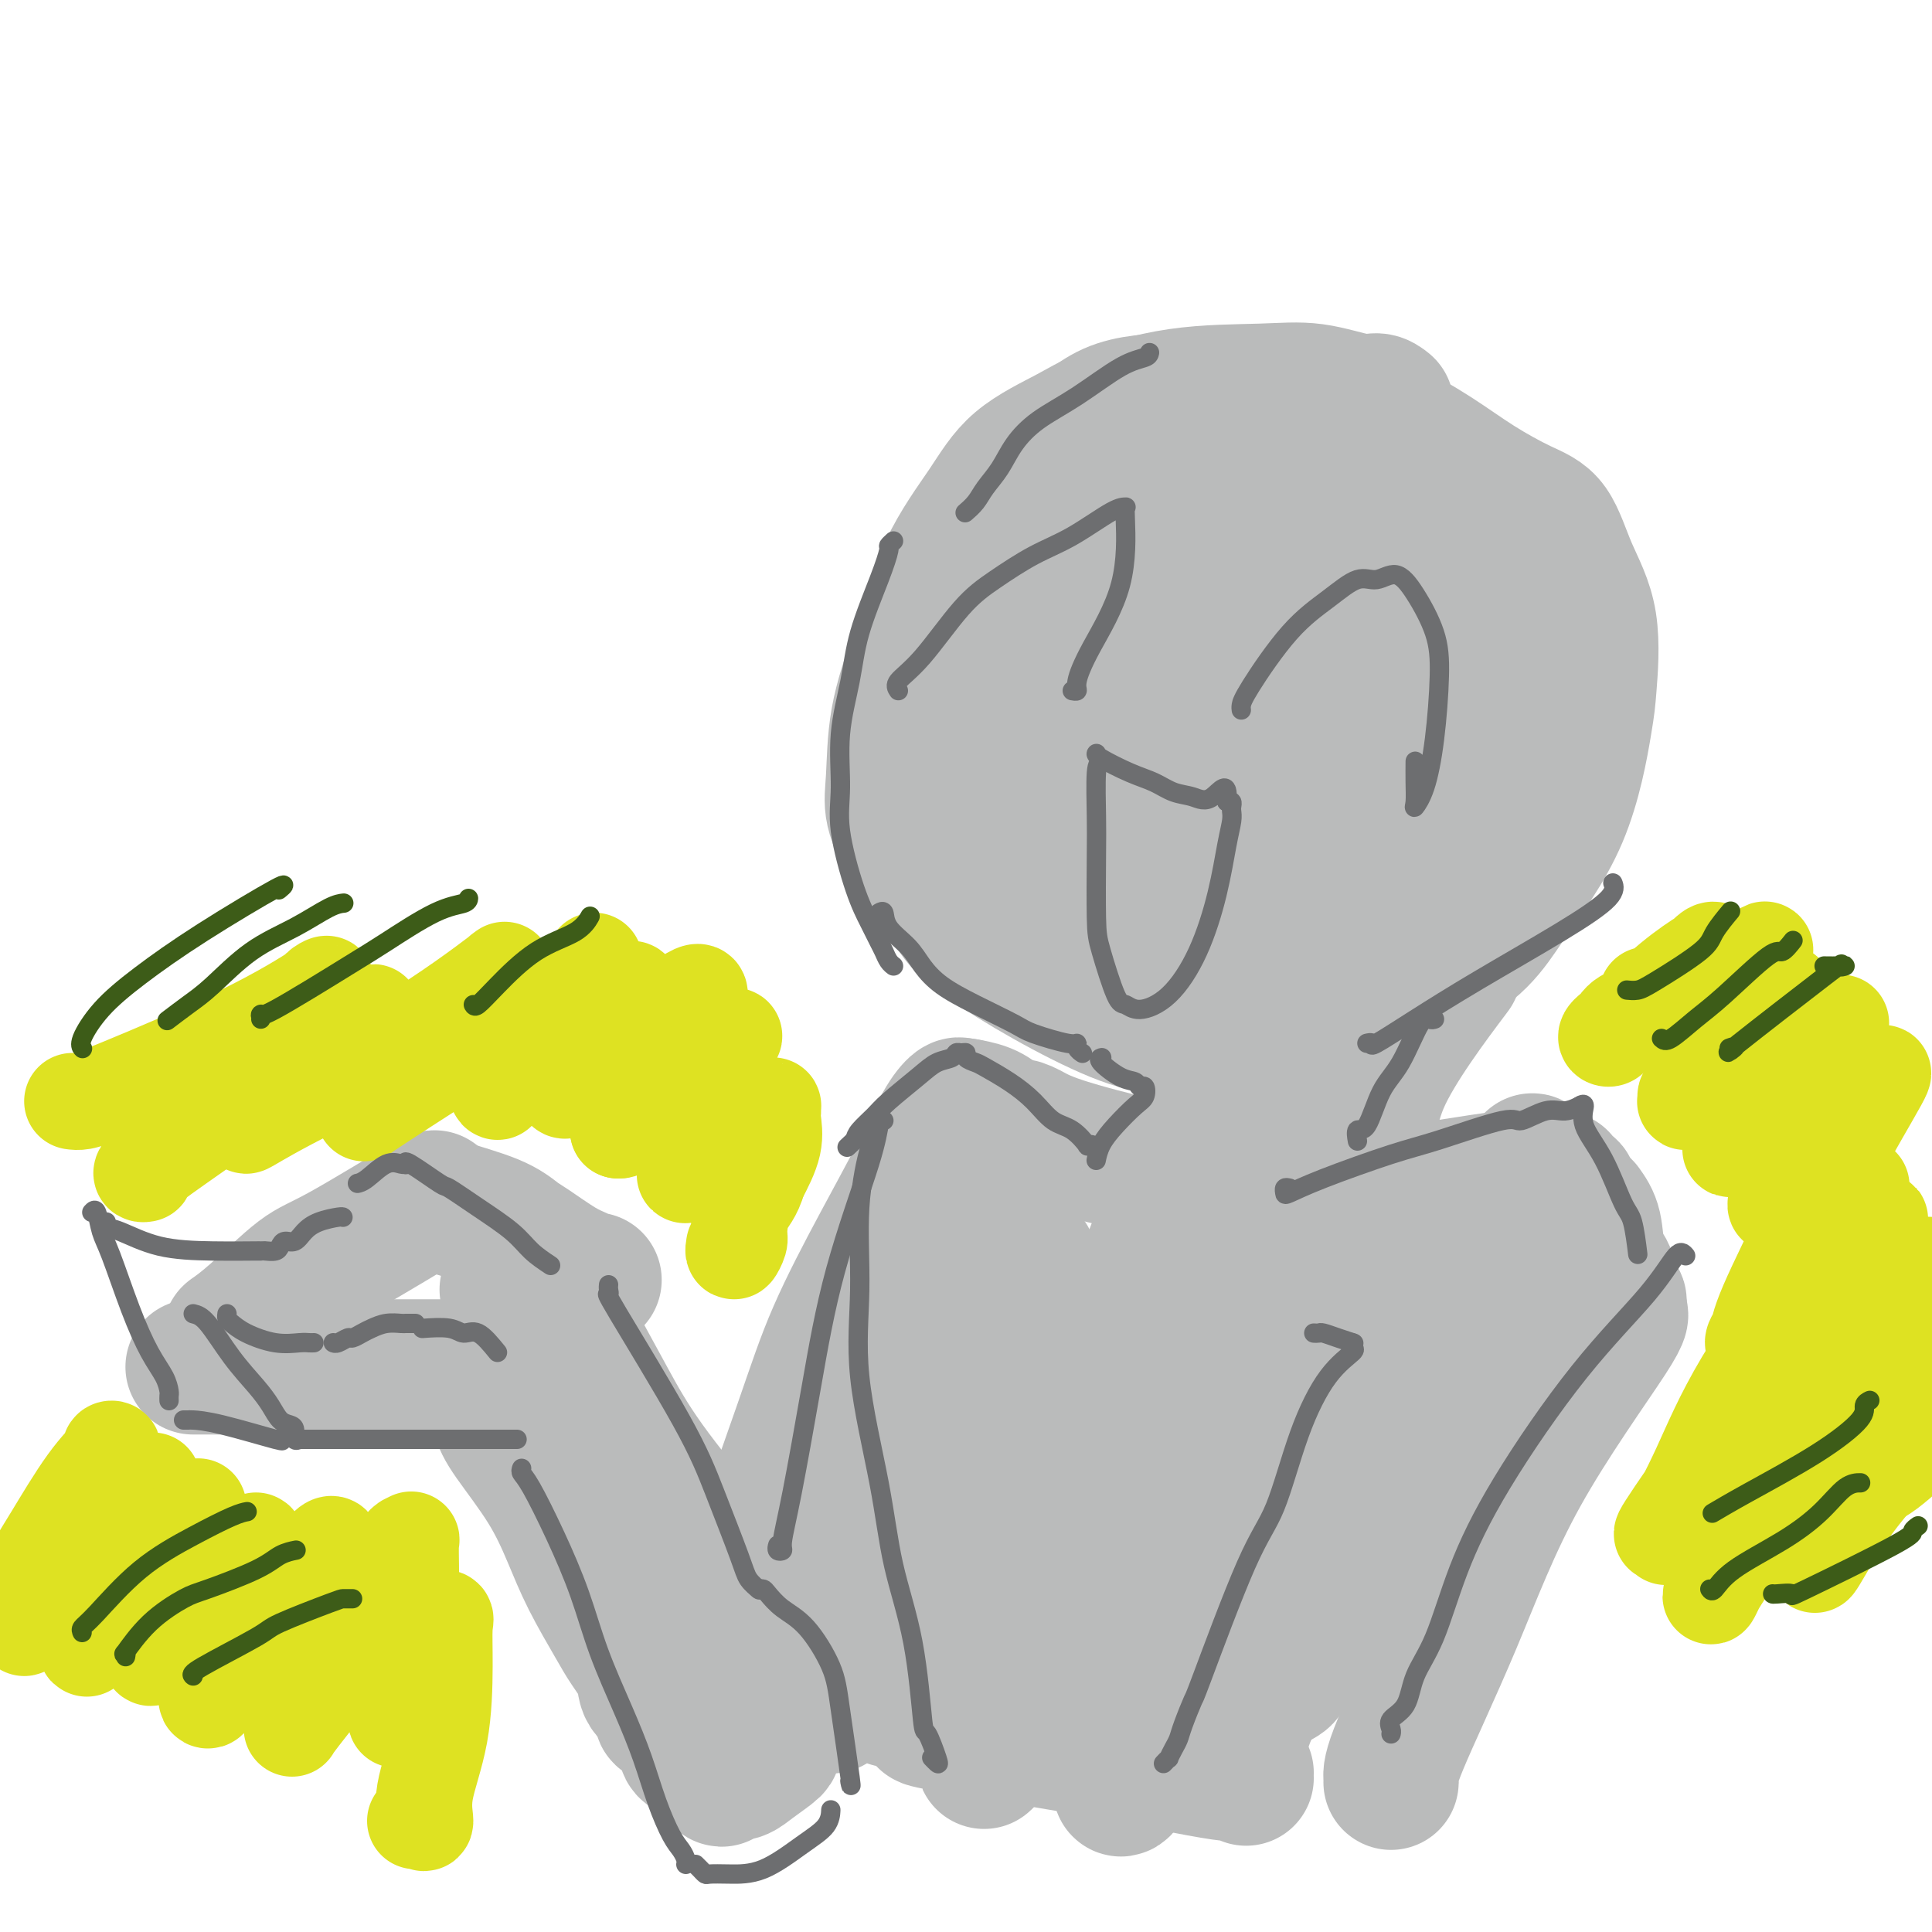<svg viewBox='0 0 400 400' version='1.1' xmlns='http://www.w3.org/2000/svg' xmlns:xlink='http://www.w3.org/1999/xlink'><g fill='none' stroke='rgb(186,187,187)' stroke-width='28' stroke-linecap='round' stroke-linejoin='round'><path d='M287,84c-0.605,-0.483 -1.210,-0.966 -2,-1c-0.790,-0.034 -1.764,0.381 -4,0c-2.236,-0.381 -5.734,-1.559 -9,-2c-3.266,-0.441 -6.301,-0.144 -11,0c-4.699,0.144 -11.061,0.136 -17,1c-5.939,0.864 -11.455,2.598 -15,4c-3.545,1.402 -5.119,2.470 -8,4c-2.881,1.530 -7.070,3.523 -10,6c-2.930,2.477 -4.602,5.438 -7,9c-2.398,3.562 -5.520,7.724 -8,13c-2.480,5.276 -4.316,11.666 -6,17c-1.684,5.334 -3.215,9.612 -4,14c-0.785,4.388 -0.824,8.887 -1,12c-0.176,3.113 -0.489,4.842 0,7c0.489,2.158 1.781,4.746 4,8c2.219,3.254 5.365,7.173 7,10c1.635,2.827 1.758,4.562 8,9c6.242,4.438 18.604,11.579 27,15c8.396,3.421 12.828,3.120 23,1c10.172,-2.120 26.086,-6.060 42,-10'/><path d='M296,201c9.532,-3.912 12.361,-8.692 16,-14c3.639,-5.308 8.087,-11.143 11,-18c2.913,-6.857 4.290,-14.736 5,-19c0.710,-4.264 0.753,-4.912 1,-8c0.247,-3.088 0.698,-8.617 0,-13c-0.698,-4.383 -2.545,-7.619 -4,-11c-1.455,-3.381 -2.519,-6.907 -4,-9c-1.481,-2.093 -3.380,-2.753 -6,-4c-2.620,-1.247 -5.961,-3.080 -9,-5c-3.039,-1.920 -5.776,-3.926 -9,-6c-3.224,-2.074 -6.936,-4.215 -11,-6c-4.064,-1.785 -8.482,-3.214 -14,-4c-5.518,-0.786 -12.137,-0.929 -17,-1c-4.863,-0.071 -7.970,-0.071 -12,0c-4.030,0.071 -8.983,0.212 -13,2c-4.017,1.788 -7.097,5.221 -9,7c-1.903,1.779 -2.628,1.902 -4,4c-1.372,2.098 -3.392,6.171 -5,9c-1.608,2.829 -2.804,4.415 -4,6'/><path d='M208,111c-2.856,5.615 -3.498,10.151 -4,14c-0.502,3.849 -0.866,7.009 -1,11c-0.134,3.991 -0.038,8.813 0,12c0.038,3.187 0.017,4.740 0,7c-0.017,2.260 -0.029,5.228 0,8c0.029,2.772 0.100,5.349 1,8c0.900,2.651 2.628,5.375 5,8c2.372,2.625 5.389,5.152 8,7c2.611,1.848 4.818,3.017 9,4c4.182,0.983 10.341,1.780 17,2c6.659,0.220 13.820,-0.137 19,0c5.180,0.137 8.379,0.768 15,-2c6.621,-2.768 16.663,-8.935 21,-12c4.337,-3.065 2.968,-3.027 4,-5c1.032,-1.973 4.466,-5.956 7,-10c2.534,-4.044 4.167,-8.150 5,-12c0.833,-3.850 0.864,-7.443 1,-12c0.136,-4.557 0.377,-10.077 0,-14c-0.377,-3.923 -1.371,-6.248 -3,-8c-1.629,-1.752 -3.894,-2.929 -6,-4c-2.106,-1.071 -4.053,-2.035 -6,-3'/><path d='M300,110c-4.794,-2.281 -10.779,-4.482 -14,-5c-3.221,-0.518 -3.679,0.647 -7,0c-3.321,-0.647 -9.505,-3.105 -14,-4c-4.495,-0.895 -7.302,-0.226 -10,0c-2.698,0.226 -5.286,0.009 -7,0c-1.714,-0.009 -2.553,0.190 -5,1c-2.447,0.810 -6.501,2.230 -11,7c-4.499,4.770 -9.443,12.891 -12,17c-2.557,4.109 -2.727,4.205 -3,7c-0.273,2.795 -0.650,8.290 -1,13c-0.350,4.710 -0.674,8.637 0,12c0.674,3.363 2.345,6.164 3,9c0.655,2.836 0.295,5.707 5,8c4.705,2.293 14.474,4.008 20,5c5.526,0.992 6.810,1.262 14,0c7.190,-1.262 20.286,-4.055 28,-8c7.714,-3.945 10.045,-9.040 12,-13c1.955,-3.960 3.534,-6.783 4,-10c0.466,-3.217 -0.182,-6.828 -1,-10c-0.818,-3.172 -1.805,-5.906 -4,-8c-2.195,-2.094 -5.597,-3.547 -9,-5'/><path d='M288,126c-3.931,-1.624 -9.259,-3.182 -13,-4c-3.741,-0.818 -5.894,-0.894 -9,0c-3.106,0.894 -7.166,2.759 -11,5c-3.834,2.241 -7.442,4.859 -10,8c-2.558,3.141 -4.066,6.807 -5,10c-0.934,3.193 -1.295,5.913 -1,8c0.295,2.087 1.245,3.539 3,5c1.755,1.461 4.314,2.930 9,4c4.686,1.070 11.498,1.742 18,0c6.502,-1.742 12.694,-5.899 16,-9c3.306,-3.101 3.725,-5.147 4,-8c0.275,-2.853 0.406,-6.513 -1,-9c-1.406,-2.487 -4.350,-3.800 -8,-5c-3.650,-1.200 -8.005,-2.286 -12,-3c-3.995,-0.714 -7.629,-1.055 -11,-1c-3.371,0.055 -6.478,0.505 -9,2c-2.522,1.495 -4.457,4.036 -6,7c-1.543,2.964 -2.692,6.351 -3,9c-0.308,2.649 0.225,4.559 2,6c1.775,1.441 4.793,2.412 9,3c4.207,0.588 9.604,0.794 15,1'/><path d='M265,155c6.032,0.505 9.113,-0.234 11,-2c1.887,-1.766 2.582,-4.560 3,-7c0.418,-2.440 0.561,-4.527 0,-6c-0.561,-1.473 -1.824,-2.331 -4,-3c-2.176,-0.669 -5.264,-1.150 -9,-1c-3.736,0.150 -8.119,0.929 -12,3c-3.881,2.071 -7.259,5.433 -9,8c-1.741,2.567 -1.844,4.340 -2,6c-0.156,1.660 -0.365,3.207 0,4c0.365,0.793 1.302,0.831 2,1c0.698,0.169 1.156,0.468 2,1c0.844,0.532 2.073,1.297 7,0c4.927,-1.297 13.550,-4.656 17,-6c3.450,-1.344 1.725,-0.672 0,0'/><path d='M250,210c0.232,-0.027 0.464,-0.053 1,0c0.536,0.053 1.377,0.186 3,1c1.623,0.814 4.028,2.311 6,3c1.972,0.689 3.510,0.572 4,1c0.490,0.428 -0.070,1.400 0,2c0.070,0.600 0.769,0.826 1,1c0.231,0.174 -0.005,0.295 0,1c0.005,0.705 0.253,1.993 -1,3c-1.253,1.007 -4.006,1.734 -6,3c-1.994,1.266 -3.228,3.071 -4,4c-0.772,0.929 -1.083,0.981 -1,1c0.083,0.019 0.561,0.005 1,0c0.439,-0.005 0.840,-0.001 1,0c0.160,0.001 0.080,0.001 0,0'/><path d='M301,201c-2.655,3.532 -5.310,7.064 -8,11c-2.690,3.936 -5.414,8.278 -7,12c-1.586,3.722 -2.033,6.826 -3,9c-0.967,2.174 -2.455,3.418 -3,4c-0.545,0.582 -0.147,0.503 0,1c0.147,0.497 0.042,1.571 0,2c-0.042,0.429 -0.021,0.215 0,0'/><path d='M269,250c0.313,0.039 0.625,0.077 1,0c0.375,-0.077 0.812,-0.270 6,-1c5.188,-0.730 15.127,-1.997 22,-3c6.873,-1.003 10.682,-1.743 14,-2c3.318,-0.257 6.147,-0.031 8,0c1.853,0.031 2.731,-0.131 3,0c0.269,0.131 -0.072,0.557 0,1c0.072,0.443 0.555,0.902 1,1c0.445,0.098 0.851,-0.166 1,0c0.149,0.166 0.043,0.762 0,1c-0.043,0.238 -0.021,0.119 0,0'/><path d='M328,250c0.797,1.112 1.594,2.224 2,4c0.406,1.776 0.420,4.216 1,6c0.580,1.784 1.725,2.913 2,4c0.275,1.087 -0.318,2.134 0,3c0.318,0.866 1.549,1.552 2,2c0.451,0.448 0.121,0.659 0,1c-0.121,0.341 -0.035,0.812 0,1c0.035,0.188 0.017,0.094 0,0'/><path d='M335,271c-0.229,0.505 -0.457,1.009 0,1c0.457,-0.009 1.601,-0.532 -2,5c-3.601,5.532 -11.946,17.118 -18,28c-6.054,10.882 -9.818,21.060 -14,31c-4.182,9.940 -8.781,19.644 -11,25c-2.219,5.356 -2.059,6.365 -2,7c0.059,0.635 0.017,0.896 0,1c-0.017,0.104 -0.008,0.052 0,0'/><path d='M249,217c0.000,0.344 0.000,0.687 0,1c0.000,0.313 0.000,0.595 0,3c0.000,2.405 0.000,6.932 -1,12c-1.000,5.068 -3.000,10.678 -4,14c-1.000,3.322 -1.000,4.356 -1,5c-0.000,0.644 0.000,0.898 0,1c0.000,0.102 0.000,0.051 0,0'/><path d='M123,265c-0.274,0.082 -0.547,0.164 -1,0c-0.453,-0.164 -1.084,-0.574 -2,-1c-0.916,-0.426 -2.116,-0.867 -4,-2c-1.884,-1.133 -4.451,-2.959 -6,-4c-1.549,-1.041 -2.079,-1.298 -3,-2c-0.921,-0.702 -2.233,-1.848 -5,-3c-2.767,-1.152 -6.989,-2.309 -9,-3c-2.011,-0.691 -1.811,-0.917 -2,-1c-0.189,-0.083 -0.768,-0.024 -1,0c-0.232,0.024 -0.116,0.012 0,0'/><path d='M90,249c-0.769,0.278 -1.538,0.556 -1,0c0.538,-0.556 2.381,-1.945 -1,0c-3.381,1.945 -11.988,7.225 -17,10c-5.012,2.775 -6.429,3.045 -9,5c-2.571,1.955 -6.297,5.596 -9,8c-2.703,2.404 -4.384,3.572 -5,4c-0.616,0.428 -0.166,0.115 0,0c0.166,-0.115 0.047,-0.033 0,0c-0.047,0.033 -0.024,0.016 0,0'/><path d='M40,283c-0.096,0.000 -0.192,0.000 3,0c3.192,0.000 9.672,0.000 15,0c5.328,0.000 9.505,0.000 13,0c3.495,0.000 6.308,0.000 9,0c2.692,0.000 5.265,0.000 7,0c1.735,0.000 2.633,0.000 4,0c1.367,0.000 3.201,0.000 5,0c1.799,0.000 3.561,-0.000 5,0c1.439,0.000 2.554,0.000 3,0c0.446,0.000 0.223,0.000 0,0'/><path d='M105,267c0.305,0.591 0.610,1.181 1,1c0.390,-0.181 0.867,-1.135 4,2c3.133,3.135 8.924,10.357 12,15c3.076,4.643 3.439,6.705 4,8c0.561,1.295 1.322,1.822 2,3c0.678,1.178 1.275,3.005 2,5c0.725,1.995 1.578,4.156 3,6c1.422,1.844 3.412,3.371 4,5c0.588,1.629 -0.226,3.362 0,4c0.226,0.638 1.493,0.182 2,0c0.507,-0.182 0.253,-0.091 0,0'/><path d='M120,279c1.963,3.604 3.926,7.208 6,11c2.074,3.792 4.259,7.772 8,13c3.741,5.228 9.036,11.706 12,15c2.964,3.294 3.595,3.406 4,4c0.405,0.594 0.582,1.670 1,2c0.418,0.330 1.075,-0.086 1,0c-0.075,0.086 -0.882,0.674 0,1c0.882,0.326 3.455,0.390 6,2c2.545,1.610 5.064,4.764 6,6c0.936,1.236 0.289,0.552 1,3c0.711,2.448 2.778,8.027 4,11c1.222,2.973 1.598,3.339 2,4c0.402,0.661 0.829,1.617 1,2c0.171,0.383 0.085,0.191 0,0'/><path d='M101,281c-0.183,0.480 -0.366,0.961 0,3c0.366,2.039 1.282,5.637 2,8c0.718,2.363 1.239,3.493 3,6c1.761,2.507 4.764,6.392 7,10c2.236,3.608 3.707,6.940 5,10c1.293,3.060 2.410,5.848 4,9c1.590,3.152 3.653,6.668 5,9c1.347,2.332 1.979,3.480 3,5c1.021,1.520 2.432,3.413 3,5c0.568,1.587 0.292,2.867 1,4c0.708,1.133 2.400,2.120 3,3c0.600,0.880 0.107,1.654 0,2c-0.107,0.346 0.173,0.264 1,1c0.827,0.736 2.200,2.290 3,3c0.800,0.710 1.026,0.575 1,1c-0.026,0.425 -0.305,1.409 0,2c0.305,0.591 1.195,0.787 2,1c0.805,0.213 1.524,0.442 2,1c0.476,0.558 0.707,1.445 1,2c0.293,0.555 0.646,0.777 1,1'/><path d='M148,367c2.341,2.628 1.195,0.700 1,0c-0.195,-0.700 0.562,-0.170 1,0c0.438,0.170 0.556,-0.018 1,0c0.444,0.018 1.212,0.243 2,0c0.788,-0.243 1.594,-0.954 3,-2c1.406,-1.046 3.413,-2.426 4,-3c0.587,-0.574 -0.244,-0.341 0,-2c0.244,-1.659 1.563,-5.211 2,-8c0.437,-2.789 -0.009,-4.815 0,-6c0.009,-1.185 0.474,-1.527 -2,-3c-2.474,-1.473 -7.886,-4.075 -10,-5c-2.114,-0.925 -0.931,-0.172 -1,0c-0.069,0.172 -1.389,-0.238 -2,0c-0.611,0.238 -0.512,1.125 -1,3c-0.488,1.875 -1.564,4.740 -2,6c-0.436,1.260 -0.233,0.916 0,1c0.233,0.084 0.495,0.595 2,1c1.505,0.405 4.252,0.702 7,1'/><path d='M153,350c6.067,-1.089 16.733,-5.311 21,-7c4.267,-1.689 2.133,-0.844 0,0'/><path d='M239,241c-0.487,-0.099 -0.973,-0.198 -1,0c-0.027,0.198 0.406,0.695 -3,0c-3.406,-0.695 -10.652,-2.580 -15,-4c-4.348,-1.420 -5.799,-2.373 -7,-3c-1.201,-0.627 -2.151,-0.928 -3,-1c-0.849,-0.072 -1.598,0.086 -2,0c-0.402,-0.086 -0.458,-0.415 -1,-1c-0.542,-0.585 -1.569,-1.427 -3,-2c-1.431,-0.573 -3.266,-0.878 -4,-1c-0.734,-0.122 -0.367,-0.061 0,0'/><path d='M200,229c-0.373,0.064 -0.745,0.128 -1,0c-0.255,-0.128 -0.391,-0.450 -1,0c-0.609,0.450 -1.690,1.670 -3,4c-1.310,2.330 -2.848,5.771 -5,10c-2.152,4.229 -4.916,9.246 -8,15c-3.084,5.754 -6.487,12.246 -9,18c-2.513,5.754 -4.138,10.771 -7,19c-2.862,8.229 -6.963,19.669 -9,26c-2.037,6.331 -2.010,7.553 -2,9c0.010,1.447 0.003,3.120 0,4c-0.003,0.880 -0.001,0.966 0,1c0.001,0.034 0.000,0.017 0,0'/><path d='M205,250c-2.406,6.843 -4.813,13.686 -7,19c-2.187,5.314 -4.156,9.100 -7,17c-2.844,7.900 -6.563,19.913 -10,29c-3.437,9.087 -6.592,15.247 -8,19c-1.408,3.753 -1.068,5.099 -1,6c0.068,0.901 -0.137,1.357 1,-1c1.137,-2.357 3.615,-7.529 6,-12c2.385,-4.471 4.678,-8.243 9,-18c4.322,-9.757 10.673,-25.501 14,-33c3.327,-7.499 3.628,-6.753 5,-8c1.372,-1.247 3.813,-4.486 5,-6c1.187,-1.514 1.118,-1.303 1,-1c-0.118,0.303 -0.287,0.697 0,1c0.287,0.303 1.030,0.515 0,6c-1.030,5.485 -3.831,16.243 -7,26c-3.169,9.757 -6.705,18.512 -10,27c-3.295,8.488 -6.349,16.708 -8,21c-1.651,4.292 -1.900,4.655 -2,5c-0.100,0.345 -0.050,0.673 0,1'/><path d='M186,348c-3.165,8.149 -1.077,1.520 0,-1c1.077,-2.520 1.144,-0.931 6,-7c4.856,-6.069 14.502,-19.795 23,-34c8.498,-14.205 15.848,-28.889 20,-38c4.152,-9.111 5.104,-12.648 6,-15c0.896,-2.352 1.734,-3.517 2,-4c0.266,-0.483 -0.041,-0.283 0,1c0.041,1.283 0.431,3.647 0,6c-0.431,2.353 -1.681,4.693 -6,16c-4.319,11.307 -11.705,31.581 -16,43c-4.295,11.419 -5.498,13.984 -8,21c-2.502,7.016 -6.302,18.485 -8,24c-1.698,5.515 -1.292,5.078 -1,4c0.292,-1.078 0.472,-2.795 1,-3c0.528,-0.205 1.406,1.102 8,-10c6.594,-11.102 18.905,-34.613 27,-52c8.095,-17.387 11.974,-28.650 15,-36c3.026,-7.350 5.199,-10.787 7,-13c1.801,-2.213 3.229,-3.204 4,-4c0.771,-0.796 0.886,-1.398 1,-2'/><path d='M267,244c10.294,-19.322 4.528,-7.627 0,3c-4.528,10.627 -7.820,20.186 -10,27c-2.180,6.814 -3.250,10.881 -7,20c-3.750,9.119 -10.180,23.288 -13,31c-2.820,7.712 -2.028,8.965 -2,10c0.028,1.035 -0.707,1.852 -1,2c-0.293,0.148 -0.145,-0.374 0,-1c0.145,-0.626 0.288,-1.357 4,-8c3.712,-6.643 10.995,-19.198 17,-31c6.005,-11.802 10.734,-22.849 14,-29c3.266,-6.151 5.069,-7.404 6,-9c0.931,-1.596 0.991,-3.533 1,-3c0.009,0.533 -0.033,3.536 0,6c0.033,2.464 0.140,4.390 -3,12c-3.140,7.610 -9.527,20.904 -15,33c-5.473,12.096 -10.033,22.995 -14,32c-3.967,9.005 -7.342,16.115 -9,21c-1.658,4.885 -1.600,7.546 -2,9c-0.400,1.454 -1.257,1.701 -1,1c0.257,-0.701 1.629,-2.351 3,-4'/><path d='M235,366c2.595,-3.328 8.083,-10.147 13,-19c4.917,-8.853 9.264,-19.740 14,-31c4.736,-11.260 9.861,-22.894 13,-31c3.139,-8.106 4.290,-12.684 6,-17c1.710,-4.316 3.977,-8.370 5,-10c1.023,-1.630 0.801,-0.836 1,-1c0.199,-0.164 0.821,-1.287 1,-1c0.179,0.287 -0.083,1.982 0,3c0.083,1.018 0.511,1.358 0,6c-0.511,4.642 -1.960,13.587 -5,24c-3.040,10.413 -7.672,22.296 -11,31c-3.328,8.704 -5.351,14.231 -8,21c-2.649,6.769 -5.924,14.781 -7,18c-1.076,3.219 0.046,1.644 0,1c-0.046,-0.644 -1.259,-0.357 0,-3c1.259,-2.643 4.992,-8.217 13,-22c8.008,-13.783 20.291,-35.777 29,-53c8.709,-17.223 13.845,-29.675 16,-35c2.155,-5.325 1.330,-3.521 1,-3c-0.330,0.521 -0.165,-0.239 0,-1'/><path d='M316,243c2.561,-5.754 0.462,-0.640 0,1c-0.462,1.640 0.713,-0.196 0,3c-0.713,3.196 -3.315,11.423 -5,16c-1.685,4.577 -2.455,5.502 -6,13c-3.545,7.498 -9.867,21.567 -13,29c-3.133,7.433 -3.078,8.228 -4,10c-0.922,1.772 -2.821,4.520 -4,7c-1.179,2.480 -1.638,4.690 -2,6c-0.362,1.310 -0.626,1.718 -1,2c-0.374,0.282 -0.858,0.436 -1,1c-0.142,0.564 0.059,1.537 0,2c-0.059,0.463 -0.377,0.417 -1,1c-0.623,0.583 -1.552,1.795 -4,4c-2.448,2.205 -6.417,5.404 -8,7c-1.583,1.596 -0.781,1.591 -1,2c-0.219,0.409 -1.459,1.234 -4,2c-2.541,0.766 -6.382,1.473 -9,2c-2.618,0.527 -4.013,0.873 -6,1c-1.987,0.127 -4.568,0.036 -10,0c-5.432,-0.036 -13.716,-0.018 -22,0'/><path d='M215,352c-10.622,0.687 -13.676,0.906 -15,1c-1.324,0.094 -0.917,0.063 -1,0c-0.083,-0.063 -0.657,-0.157 -1,0c-0.343,0.157 -0.454,0.564 -1,1c-0.546,0.436 -1.528,0.902 -2,1c-0.472,0.098 -0.435,-0.170 -1,0c-0.565,0.170 -1.731,0.779 -2,1c-0.269,0.221 0.359,0.054 0,0c-0.359,-0.054 -1.704,0.003 4,1c5.704,0.997 18.457,2.933 30,5c11.543,2.067 21.878,4.265 27,5c5.122,0.735 5.033,0.005 5,0c-0.033,-0.005 -0.009,0.713 0,1c0.009,0.287 0.005,0.144 0,0'/></g>
<g fill='none' stroke='rgb(222,226,34)' stroke-width='20' stroke-linecap='round' stroke-linejoin='round'><path d='M15,228c0.571,0.076 1.142,0.153 2,0c0.858,-0.153 2.004,-0.534 8,-3c5.996,-2.466 16.842,-7.015 25,-11c8.158,-3.985 13.629,-7.405 16,-9c2.371,-1.595 1.643,-1.366 1,-1c-0.643,0.366 -1.200,0.868 -1,1c0.200,0.132 1.157,-0.107 -3,4c-4.157,4.107 -13.428,12.559 -20,19c-6.572,6.441 -10.447,10.870 -12,13c-1.553,2.130 -0.786,1.962 -1,2c-0.214,0.038 -1.410,0.283 0,-1c1.410,-1.283 5.425,-4.092 11,-8c5.575,-3.908 12.711,-8.913 19,-13c6.289,-4.087 11.732,-7.254 14,-9c2.268,-1.746 1.362,-2.070 1,-2c-0.362,0.070 -0.181,0.535 0,1'/><path d='M75,211c5.928,-3.935 -1.252,1.229 -7,6c-5.748,4.771 -10.066,9.150 -13,12c-2.934,2.850 -4.485,4.171 -4,4c0.485,-0.171 3.008,-1.835 9,-5c5.992,-3.165 15.455,-7.831 24,-13c8.545,-5.169 16.174,-10.842 19,-13c2.826,-2.158 0.851,-0.800 0,0c-0.851,0.800 -0.578,1.044 -3,4c-2.422,2.956 -7.540,8.625 -12,13c-4.460,4.375 -8.261,7.455 -10,9c-1.739,1.545 -1.417,1.556 -2,2c-0.583,0.444 -2.071,1.321 3,-2c5.071,-3.321 16.699,-10.839 25,-16c8.301,-5.161 13.273,-7.967 16,-10c2.727,-2.033 3.208,-3.295 3,-3c-0.208,0.295 -1.104,2.148 -2,4'/><path d='M121,203c-3.527,4.389 -11.345,13.360 -15,18c-3.655,4.640 -3.147,4.947 -3,5c0.147,0.053 -0.068,-0.149 1,-1c1.068,-0.851 3.419,-2.352 8,-6c4.581,-3.648 11.393,-9.443 15,-12c3.607,-2.557 4.008,-1.877 4,-2c-0.008,-0.123 -0.425,-1.049 -3,2c-2.575,3.049 -7.307,10.075 -9,13c-1.693,2.925 -0.346,1.751 -1,3c-0.654,1.249 -3.309,4.922 2,1c5.309,-3.922 18.583,-15.441 23,-18c4.417,-2.559 -0.024,3.840 -4,10c-3.976,6.160 -7.488,12.080 -11,18'/><path d='M128,234c2.367,0.506 15.786,-12.229 21,-17c5.214,-4.771 2.224,-1.578 1,0c-1.224,1.578 -0.681,1.540 0,2c0.681,0.460 1.502,1.416 0,5c-1.502,3.584 -5.325,9.795 -7,13c-1.675,3.205 -1.200,3.405 -1,4c0.200,0.595 0.125,1.585 0,2c-0.125,0.415 -0.300,0.255 0,0c0.300,-0.255 1.075,-0.604 4,-3c2.925,-2.396 7.999,-6.839 10,-9c2.001,-2.161 0.929,-2.040 1,-2c0.071,0.040 1.286,0.001 2,0c0.714,-0.001 0.925,0.038 1,0c0.075,-0.038 0.012,-0.151 0,0c-0.012,0.151 0.028,0.566 0,1c-0.028,0.434 -0.123,0.886 0,2c0.123,1.114 0.464,2.890 0,5c-0.464,2.110 -1.732,4.555 -3,7'/><path d='M157,244c-0.924,3.399 -2.233,4.396 -3,6c-0.767,1.604 -0.990,3.817 -1,5c-0.010,1.183 0.193,1.338 0,2c-0.193,0.662 -0.783,1.832 -1,2c-0.217,0.168 -0.062,-0.666 0,-1c0.062,-0.334 0.031,-0.167 0,0'/><path d='M341,206c0.006,0.235 0.013,0.470 0,1c-0.013,0.530 -0.045,1.356 -1,2c-0.955,0.644 -2.832,1.105 -4,2c-1.168,0.895 -1.628,2.222 -2,3c-0.372,0.778 -0.657,1.007 -1,1c-0.343,-0.007 -0.743,-0.250 0,-1c0.743,-0.750 2.629,-2.008 5,-4c2.371,-1.992 5.227,-4.719 8,-7c2.773,-2.281 5.462,-4.117 7,-5c1.538,-0.883 1.925,-0.814 2,-1c0.075,-0.186 -0.161,-0.626 -1,0c-0.839,0.626 -2.280,2.317 -4,4c-1.720,1.683 -3.719,3.358 -5,5c-1.281,1.642 -1.845,3.250 -2,4c-0.155,0.750 0.099,0.643 1,0c0.901,-0.643 2.451,-1.821 4,-3'/><path d='M348,207c4.048,-2.437 11.668,-7.028 15,-9c3.332,-1.972 2.378,-1.323 2,-1c-0.378,0.323 -0.178,0.322 0,1c0.178,0.678 0.335,2.035 -1,5c-1.335,2.965 -4.161,7.539 -7,12c-2.839,4.461 -5.691,8.811 -7,11c-1.309,2.189 -1.076,2.218 -1,2c0.076,-0.218 -0.005,-0.682 0,-1c0.005,-0.318 0.097,-0.489 3,-3c2.903,-2.511 8.618,-7.362 12,-11c3.382,-3.638 4.433,-6.065 5,-7c0.567,-0.935 0.652,-0.379 1,0c0.348,0.379 0.961,0.583 1,1c0.039,0.417 -0.494,1.049 -2,4c-1.506,2.951 -3.985,8.222 -6,13c-2.015,4.778 -3.565,9.062 -4,11c-0.435,1.938 0.244,1.530 0,2c-0.244,0.470 -1.412,1.819 0,0c1.412,-1.819 5.403,-6.805 9,-11c3.597,-4.195 6.798,-7.597 10,-11'/><path d='M378,215c3.628,-3.810 3.197,-3.335 3,-3c-0.197,0.335 -0.159,0.529 0,1c0.159,0.471 0.440,1.220 0,3c-0.440,1.780 -1.599,4.592 -3,8c-1.401,3.408 -3.044,7.414 -5,12c-1.956,4.586 -4.227,9.753 -5,12c-0.773,2.247 -0.049,1.575 0,1c0.049,-0.575 -0.578,-1.051 0,-2c0.578,-0.949 2.359,-2.369 5,-5c2.641,-2.631 6.142,-6.471 9,-10c2.858,-3.529 5.074,-6.745 6,-8c0.926,-1.255 0.564,-0.549 1,-1c0.436,-0.451 1.671,-2.058 0,1c-1.671,3.058 -6.249,10.780 -9,16c-2.751,5.220 -3.675,7.938 -6,13c-2.325,5.062 -6.051,12.467 -8,17c-1.949,4.533 -2.120,6.194 -2,7c0.120,0.806 0.532,0.755 0,1c-0.532,0.245 -2.009,0.784 0,-2c2.009,-2.784 7.505,-8.892 13,-15'/><path d='M377,261c3.259,-5.030 4.906,-9.606 6,-12c1.094,-2.394 1.635,-2.605 2,-3c0.365,-0.395 0.554,-0.972 0,0c-0.554,0.972 -1.851,3.493 -3,6c-1.149,2.507 -2.151,4.999 -6,11c-3.849,6.001 -10.546,15.511 -15,23c-4.454,7.489 -6.666,12.957 -9,18c-2.334,5.043 -4.791,9.660 -6,12c-1.209,2.340 -1.171,2.404 -1,2c0.171,-0.404 0.473,-1.274 0,-1c-0.473,0.274 -1.721,1.693 0,-1c1.721,-2.693 6.412,-9.498 9,-13c2.588,-3.502 3.073,-3.702 4,-5c0.927,-1.298 2.297,-3.693 6,-9c3.703,-5.307 9.738,-13.527 13,-18c3.262,-4.473 3.751,-5.199 5,-7c1.249,-1.801 3.259,-4.677 4,-6c0.741,-1.323 0.212,-1.092 0,-1c-0.212,0.092 -0.106,0.046 0,0'/><path d='M386,257c6.216,-9.076 1.754,-2.266 0,1c-1.754,3.266 -0.802,2.989 -2,6c-1.198,3.011 -4.547,9.311 -8,16c-3.453,6.689 -7.011,13.767 -11,23c-3.989,9.233 -8.409,20.622 -10,25c-1.591,4.378 -0.353,1.747 0,1c0.353,-0.747 -0.177,0.390 0,0c0.177,-0.390 1.062,-2.308 6,-9c4.938,-6.692 13.927,-18.160 20,-28c6.073,-9.840 9.228,-18.054 12,-23c2.772,-4.946 5.162,-6.625 6,-7c0.838,-0.375 0.125,0.554 0,1c-0.125,0.446 0.337,0.410 -2,5c-2.337,4.590 -7.472,13.808 -11,22c-3.528,8.192 -5.450,15.359 -7,21c-1.550,5.641 -2.729,9.754 -3,11c-0.271,1.246 0.364,-0.377 1,-2'/><path d='M377,320c-3.156,8.667 -0.044,1.333 5,-6c5.044,-7.333 12.022,-14.667 19,-22'/><path d='M397,299c0.643,-0.619 1.286,-1.238 0,0c-1.286,1.238 -4.500,4.333 -7,6c-2.500,1.667 -4.286,1.905 -5,2c-0.714,0.095 -0.357,0.048 0,0'/><path d='M8,324c-0.168,-0.144 -0.336,-0.288 0,-1c0.336,-0.712 1.175,-1.993 3,-5c1.825,-3.007 4.637,-7.740 7,-11c2.363,-3.260 4.279,-5.048 5,-6c0.721,-0.952 0.247,-1.068 0,-1c-0.247,0.068 -0.267,0.320 0,1c0.267,0.680 0.822,1.788 -1,5c-1.822,3.212 -6.021,8.528 -9,14c-2.979,5.472 -4.740,11.102 -6,14c-1.260,2.898 -2.020,3.065 -2,3c0.020,-0.065 0.821,-0.363 2,-2c1.179,-1.637 2.738,-4.612 4,-7c1.262,-2.388 2.228,-4.188 6,-8c3.772,-3.812 10.349,-9.636 13,-12c2.651,-2.364 1.376,-1.269 1,-1c-0.376,0.269 0.148,-0.287 0,1c-0.148,1.287 -0.967,4.417 -2,7c-1.033,2.583 -2.278,4.618 -4,9c-1.722,4.382 -3.921,11.109 -5,14c-1.079,2.891 -1.040,1.945 -1,1'/><path d='M19,339c-1.847,4.726 -0.964,1.042 0,-1c0.964,-2.042 2.009,-2.443 5,-5c2.991,-2.557 7.926,-7.272 11,-11c3.074,-3.728 4.286,-6.469 5,-8c0.714,-1.531 0.931,-1.853 1,-2c0.069,-0.147 -0.010,-0.119 0,1c0.010,1.119 0.107,3.331 -1,7c-1.107,3.669 -3.419,8.797 -5,13c-1.581,4.203 -2.430,7.481 -3,9c-0.570,1.519 -0.862,1.277 -1,1c-0.138,-0.277 -0.124,-0.590 0,-1c0.124,-0.410 0.358,-0.916 4,-5c3.642,-4.084 10.693,-11.746 14,-15c3.307,-3.254 2.871,-2.098 3,-2c0.129,0.098 0.825,-0.860 1,-1c0.175,-0.140 -0.170,0.540 0,1c0.170,0.460 0.853,0.701 0,3c-0.853,2.299 -3.244,6.657 -5,11c-1.756,4.343 -2.878,8.672 -4,13'/><path d='M44,347c-1.636,4.846 -1.225,4.961 -1,5c0.225,0.039 0.263,0.003 1,-1c0.737,-1.003 2.173,-2.974 5,-7c2.827,-4.026 7.045,-10.109 10,-14c2.955,-3.891 4.645,-5.590 6,-7c1.355,-1.410 2.373,-2.530 3,-3c0.627,-0.470 0.863,-0.288 1,0c0.137,0.288 0.175,0.683 0,3c-0.175,2.317 -0.562,6.556 -2,11c-1.438,4.444 -3.928,9.094 -5,13c-1.072,3.906 -0.727,7.067 -1,9c-0.273,1.933 -1.166,2.638 0,1c1.166,-1.638 4.389,-5.620 7,-9c2.611,-3.380 4.609,-6.160 7,-11c2.391,-4.840 5.174,-11.742 7,-15c1.826,-3.258 2.696,-2.873 3,-3c0.304,-0.127 0.043,-0.765 0,1c-0.043,1.765 0.130,5.933 0,10c-0.130,4.067 -0.565,8.034 -1,12'/><path d='M84,342c-0.612,5.854 -1.643,8.990 -2,11c-0.357,2.010 -0.041,2.892 0,3c0.041,0.108 -0.192,-0.560 0,-1c0.192,-0.440 0.808,-0.651 2,-4c1.192,-3.349 2.961,-9.835 4,-13c1.039,-3.165 1.350,-3.009 2,-3c0.650,0.009 1.641,-0.127 2,0c0.359,0.127 0.087,0.518 0,2c-0.087,1.482 0.012,4.053 0,8c-0.012,3.947 -0.137,9.268 -1,14c-0.863,4.732 -2.466,8.876 -3,12c-0.534,3.124 0.001,5.229 0,6c-0.001,0.771 -0.539,0.208 -1,0c-0.461,-0.208 -0.846,-0.059 -1,0c-0.154,0.059 -0.077,0.030 0,0'/></g>
<g fill='none' stroke='rgb(109,110,112)' stroke-width='4' stroke-linecap='round' stroke-linejoin='round'><path d='M238,73c-0.074,0.346 -0.148,0.692 -1,1c-0.852,0.308 -2.482,0.578 -5,2c-2.518,1.422 -5.924,3.998 -9,6c-3.076,2.002 -5.821,3.432 -8,5c-2.179,1.568 -3.793,3.275 -5,5c-1.207,1.725 -2.009,3.468 -3,5c-0.991,1.532 -2.173,2.854 -3,4c-0.827,1.146 -1.300,2.116 -2,3c-0.700,0.884 -1.629,1.681 -2,2c-0.371,0.319 -0.186,0.159 0,0'/><path d='M185,112c-0.454,0.419 -0.908,0.838 -1,1c-0.092,0.162 0.178,0.068 0,1c-0.178,0.932 -0.803,2.890 -2,6c-1.197,3.110 -2.964,7.371 -4,11c-1.036,3.629 -1.341,6.626 -2,10c-0.659,3.374 -1.674,7.126 -2,11c-0.326,3.874 0.035,7.871 0,11c-0.035,3.129 -0.465,5.390 0,9c0.465,3.610 1.826,8.567 3,12c1.174,3.433 2.161,5.340 3,7c0.839,1.660 1.532,3.072 2,4c0.468,0.928 0.713,1.373 1,2c0.287,0.627 0.616,1.438 1,2c0.384,0.562 0.824,0.875 1,1c0.176,0.125 0.088,0.063 0,0'/><path d='M182,189c0.412,-0.244 0.824,-0.488 1,0c0.176,0.488 0.115,1.708 1,3c0.885,1.292 2.716,2.657 4,4c1.284,1.343 2.019,2.663 3,4c0.981,1.337 2.206,2.692 4,4c1.794,1.308 4.155,2.570 7,4c2.845,1.430 6.173,3.027 8,4c1.827,0.973 2.154,1.322 4,2c1.846,0.678 5.213,1.684 7,2c1.787,0.316 1.994,-0.060 2,0c0.006,0.060 -0.191,0.555 0,1c0.191,0.445 0.769,0.842 1,1c0.231,0.158 0.116,0.079 0,0'/><path d='M297,211c-0.290,0.096 -0.581,0.191 -1,0c-0.419,-0.191 -0.967,-0.670 -2,1c-1.033,1.670 -2.550,5.488 -4,8c-1.450,2.512 -2.833,3.717 -4,6c-1.167,2.283 -2.117,5.643 -3,7c-0.883,1.357 -1.699,0.712 -2,1c-0.301,0.288 -0.086,1.511 0,2c0.086,0.489 0.043,0.245 0,0'/><path d='M283,216c0.478,-0.105 0.956,-0.210 1,0c0.044,0.210 -0.345,0.734 1,0c1.345,-0.734 4.423,-2.726 8,-5c3.577,-2.274 7.652,-4.830 13,-8c5.348,-3.170 11.970,-6.953 17,-10c5.030,-3.047 8.470,-5.359 10,-7c1.530,-1.641 1.152,-2.612 1,-3c-0.152,-0.388 -0.076,-0.194 0,0'/><path d='M228,219c0.099,-0.028 0.197,-0.056 0,0c-0.197,0.056 -0.690,0.195 0,1c0.690,0.805 2.564,2.275 4,3c1.436,0.725 2.433,0.706 3,1c0.567,0.294 0.704,0.899 1,1c0.296,0.101 0.752,-0.304 1,0c0.248,0.304 0.287,1.318 0,2c-0.287,0.682 -0.900,1.031 -2,2c-1.100,0.969 -2.687,2.559 -4,4c-1.313,1.441 -2.354,2.734 -3,4c-0.646,1.266 -0.899,2.505 -1,3c-0.101,0.495 -0.051,0.248 0,0'/><path d='M226,237c-0.488,-0.082 -0.975,-0.163 -1,0c-0.025,0.163 0.414,0.571 0,0c-0.414,-0.571 -1.680,-2.121 -3,-3c-1.320,-0.879 -2.695,-1.086 -4,-2c-1.305,-0.914 -2.539,-2.535 -4,-4c-1.461,-1.465 -3.147,-2.775 -5,-4c-1.853,-1.225 -3.872,-2.367 -5,-3c-1.128,-0.633 -1.363,-0.759 -2,-1c-0.637,-0.241 -1.675,-0.597 -2,-1c-0.325,-0.403 0.062,-0.852 0,-1c-0.062,-0.148 -0.572,0.006 -1,0c-0.428,-0.006 -0.772,-0.171 -1,0c-0.228,0.171 -0.339,0.678 -1,1c-0.661,0.322 -1.872,0.460 -3,1c-1.128,0.540 -2.172,1.482 -4,3c-1.828,1.518 -4.438,3.613 -6,5c-1.562,1.387 -2.074,2.066 -3,3c-0.926,0.934 -2.264,2.124 -3,3c-0.736,0.876 -0.868,1.438 -1,2'/><path d='M177,236c-2.833,2.667 -1.417,1.333 0,0'/><path d='M267,246c-0.423,-0.099 -0.845,-0.197 -1,0c-0.155,0.197 -0.041,0.691 0,1c0.041,0.309 0.011,0.435 1,0c0.989,-0.435 2.997,-1.431 7,-3c4.003,-1.569 10.002,-3.710 14,-5c3.998,-1.290 5.994,-1.728 10,-3c4.006,-1.272 10.023,-3.378 13,-4c2.977,-0.622 2.914,0.239 4,0c1.086,-0.239 3.322,-1.580 5,-2c1.678,-0.420 2.798,0.079 4,0c1.202,-0.079 2.486,-0.737 3,-1c0.514,-0.263 0.257,-0.132 0,0'/><path d='M327,229c0.515,-0.308 1.031,-0.617 1,0c-0.031,0.617 -0.607,2.159 0,4c0.607,1.841 2.397,3.979 4,7c1.603,3.021 3.017,6.923 4,9c0.983,2.077 1.534,2.328 2,4c0.466,1.672 0.847,4.763 1,6c0.153,1.237 0.076,0.618 0,0'/><path d='M349,260c-0.478,-0.575 -0.956,-1.151 -2,0c-1.044,1.151 -2.655,4.028 -6,8c-3.345,3.972 -8.423,9.039 -14,16c-5.577,6.961 -11.653,15.815 -16,23c-4.347,7.185 -6.966,12.702 -9,18c-2.034,5.298 -3.484,10.379 -5,14c-1.516,3.621 -3.100,5.783 -4,8c-0.900,2.217 -1.117,4.489 -2,6c-0.883,1.511 -2.433,2.261 -3,3c-0.567,0.739 -0.153,1.468 0,2c0.153,0.532 0.044,0.866 0,1c-0.044,0.134 -0.022,0.067 0,0'/><path d='M272,276c0.376,0.022 0.753,0.045 1,0c0.247,-0.045 0.365,-0.156 1,0c0.635,0.156 1.786,0.581 3,1c1.214,0.419 2.490,0.834 3,1c0.510,0.166 0.255,0.083 0,0'/><path d='M280,278c-0.112,0.393 -0.223,0.785 0,1c0.223,0.215 0.782,0.251 0,1c-0.782,0.749 -2.904,2.209 -5,5c-2.096,2.791 -4.168,6.911 -6,12c-1.832,5.089 -3.426,11.145 -5,15c-1.574,3.855 -3.129,5.508 -6,12c-2.871,6.492 -7.059,17.822 -9,23c-1.941,5.178 -1.634,4.204 -2,5c-0.366,0.796 -1.403,3.361 -2,5c-0.597,1.639 -0.752,2.352 -1,3c-0.248,0.648 -0.589,1.232 -1,2c-0.411,0.768 -0.894,1.721 -1,2c-0.106,0.279 0.164,-0.117 0,0c-0.164,0.117 -0.761,0.748 -1,1c-0.239,0.252 -0.119,0.126 0,0'/><path d='M114,262c-1.402,-0.934 -2.804,-1.868 -4,-3c-1.196,-1.132 -2.184,-2.462 -4,-4c-1.816,-1.538 -4.458,-3.284 -7,-5c-2.542,-1.716 -4.982,-3.402 -6,-4c-1.018,-0.598 -0.613,-0.109 -2,-1c-1.387,-0.891 -4.566,-3.163 -6,-4c-1.434,-0.837 -1.124,-0.239 -1,0c0.124,0.239 0.062,0.120 0,0'/><path d='M84,241c0.050,-0.022 0.101,-0.044 0,0c-0.101,0.044 -0.353,0.156 -1,0c-0.647,-0.156 -1.689,-0.578 -3,0c-1.311,0.578 -2.891,2.156 -4,3c-1.109,0.844 -1.745,0.956 -2,1c-0.255,0.044 -0.127,0.022 0,0'/><path d='M103,280c-1.402,-1.721 -2.804,-3.442 -4,-4c-1.196,-0.558 -2.187,0.046 -3,0c-0.813,-0.046 -1.450,-0.743 -3,-1c-1.550,-0.257 -4.014,-0.073 -5,0c-0.986,0.073 -0.493,0.037 0,0'/><path d='M86,274c-0.321,0.002 -0.642,0.004 -1,0c-0.358,-0.004 -0.753,-0.012 -1,0c-0.247,0.012 -0.346,0.046 -1,0c-0.654,-0.046 -1.862,-0.171 -3,0c-1.138,0.171 -2.206,0.638 -3,1c-0.794,0.362 -1.313,0.619 -2,1c-0.687,0.381 -1.543,0.887 -2,1c-0.457,0.113 -0.514,-0.165 -1,0c-0.486,0.165 -1.400,0.775 -2,1c-0.600,0.225 -0.886,0.064 -1,0c-0.114,-0.064 -0.057,-0.032 0,0'/><path d='M65,278c-0.305,0.012 -0.610,0.025 -1,0c-0.390,-0.025 -0.865,-0.086 -2,0c-1.135,0.086 -2.931,0.321 -5,0c-2.069,-0.321 -4.411,-1.196 -6,-2c-1.589,-0.804 -2.426,-1.535 -3,-2c-0.574,-0.465 -0.885,-0.664 -1,-1c-0.115,-0.336 -0.033,-0.810 0,-1c0.033,-0.190 0.016,-0.095 0,0'/><path d='M40,272c0.832,0.208 1.665,0.416 3,2c1.335,1.584 3.173,4.543 5,7c1.827,2.457 3.642,4.411 5,6c1.358,1.589 2.258,2.811 3,4c0.742,1.189 1.327,2.343 2,3c0.673,0.657 1.434,0.817 2,1c0.566,0.183 0.935,0.389 1,1c0.065,0.611 -0.175,1.626 0,2c0.175,0.374 0.764,0.107 1,0c0.236,-0.107 0.118,-0.053 0,0'/><path d='M62,298c-0.066,0.000 -0.131,0.000 0,0c0.131,0.000 0.459,0.000 1,0c0.541,0.000 1.294,0.000 4,0c2.706,0.000 7.366,0.000 12,0c4.634,0.000 9.242,0.000 14,0c4.758,0.000 9.666,0.000 12,0c2.334,0.000 2.096,0.000 2,0c-0.096,0.000 -0.048,0.000 0,0'/><path d='M71,252c0.013,0.019 0.026,0.037 0,0c-0.026,-0.037 -0.091,-0.130 -1,0c-0.909,0.130 -2.664,0.482 -4,1c-1.336,0.518 -2.255,1.200 -3,2c-0.745,0.800 -1.317,1.717 -2,2c-0.683,0.283 -1.476,-0.068 -2,0c-0.524,0.068 -0.780,0.554 -1,1c-0.220,0.446 -0.405,0.851 -1,1c-0.595,0.149 -1.598,0.043 -2,0c-0.402,-0.043 -0.201,-0.021 0,0'/><path d='M54,259c-0.622,0.002 -1.244,0.004 -1,0c0.244,-0.004 1.354,-0.014 0,0c-1.354,0.014 -5.172,0.053 -9,0c-3.828,-0.053 -7.667,-0.196 -11,-1c-3.333,-0.804 -6.162,-2.267 -8,-3c-1.838,-0.733 -2.687,-0.736 -3,-1c-0.313,-0.264 -0.089,-0.790 0,-1c0.089,-0.210 0.045,-0.105 0,0'/><path d='M19,251c0.345,-0.374 0.689,-0.747 1,0c0.311,0.747 0.587,2.615 1,4c0.413,1.385 0.962,2.287 2,5c1.038,2.713 2.565,7.237 4,11c1.435,3.763 2.777,6.763 4,9c1.223,2.237 2.328,3.710 3,5c0.672,1.290 0.912,2.397 1,3c0.088,0.603 0.024,0.701 0,1c-0.024,0.299 -0.007,0.800 0,1c0.007,0.200 0.003,0.100 0,0'/><path d='M38,294c0.404,0.006 0.808,0.012 1,0c0.192,-0.012 0.171,-0.042 1,0c0.829,0.042 2.510,0.155 6,1c3.490,0.845 8.791,2.422 11,3c2.209,0.578 1.325,0.156 1,0c-0.325,-0.156 -0.093,-0.044 0,0c0.093,0.044 0.046,0.022 0,0'/><path d='M126,266c-0.032,0.278 -0.065,0.555 0,1c0.065,0.445 0.227,1.056 0,1c-0.227,-0.056 -0.844,-0.780 2,4c2.844,4.780 9.148,15.064 13,22c3.852,6.936 5.253,10.524 7,15c1.747,4.476 3.839,9.839 5,13c1.161,3.161 1.389,4.120 2,5c0.611,0.880 1.603,1.680 2,2c0.397,0.320 0.198,0.160 0,0'/><path d='M157,329c0.370,-0.040 0.740,-0.081 1,0c0.260,0.081 0.411,0.283 1,1c0.589,0.717 1.615,1.949 3,3c1.385,1.051 3.127,1.920 5,4c1.873,2.080 3.875,5.370 5,8c1.125,2.630 1.373,4.600 2,9c0.627,4.400 1.632,11.231 2,14c0.368,2.769 0.099,1.476 0,1c-0.099,-0.476 -0.028,-0.136 0,0c0.028,0.136 0.014,0.068 0,0'/><path d='M108,304c-0.109,0.309 -0.218,0.618 0,1c0.218,0.382 0.764,0.836 2,3c1.236,2.164 3.163,6.039 5,10c1.837,3.961 3.583,8.010 5,12c1.417,3.990 2.505,7.923 4,12c1.495,4.077 3.398,8.300 5,12c1.602,3.700 2.902,6.879 4,10c1.098,3.121 1.993,6.185 3,9c1.007,2.815 2.126,5.381 3,7c0.874,1.619 1.502,2.290 2,3c0.498,0.710 0.865,1.461 1,2c0.135,0.539 0.039,0.868 0,1c-0.039,0.132 -0.019,0.066 0,0'/><path d='M144,386c0.319,0.310 0.637,0.619 1,1c0.363,0.381 0.770,0.833 1,1c0.230,0.167 0.282,0.051 1,0c0.718,-0.051 2.101,-0.035 4,0c1.899,0.035 4.313,0.089 7,-1c2.687,-1.089 5.648,-3.323 8,-5c2.352,-1.677 4.095,-2.798 5,-4c0.905,-1.202 0.973,-2.486 1,-3c0.027,-0.514 0.014,-0.257 0,0'/><path d='M183,232c-0.375,0.032 -0.751,0.063 -1,1c-0.249,0.937 -0.372,2.779 -2,8c-1.628,5.221 -4.761,13.819 -7,22c-2.239,8.181 -3.585,15.944 -5,24c-1.415,8.056 -2.901,16.403 -4,22c-1.099,5.597 -1.811,8.442 -2,10c-0.189,1.558 0.146,1.829 0,2c-0.146,0.171 -0.771,0.242 -1,0c-0.229,-0.242 -0.062,-0.796 0,-1c0.062,-0.204 0.018,-0.058 0,0c-0.018,0.058 -0.009,0.029 0,0'/><path d='M181,237c-0.189,-0.527 -0.377,-1.054 -1,1c-0.623,2.054 -1.680,6.689 -2,12c-0.320,5.311 0.095,11.299 0,17c-0.095,5.701 -0.702,11.116 0,18c0.702,6.884 2.712,15.237 4,22c1.288,6.763 1.855,11.935 3,17c1.145,5.065 2.868,10.024 4,16c1.132,5.976 1.673,12.971 2,16c0.327,3.029 0.441,2.093 1,3c0.559,0.907 1.562,3.655 2,5c0.438,1.345 0.310,1.285 0,1c-0.310,-0.285 -0.803,-0.796 -1,-1c-0.197,-0.204 -0.099,-0.102 0,0'/><path d='M228,158c-0.422,-0.027 -0.844,-0.053 -1,2c-0.156,2.053 -0.046,6.186 0,9c0.046,2.814 0.028,4.308 0,8c-0.028,3.692 -0.068,9.583 0,13c0.068,3.417 0.242,4.361 1,7c0.758,2.639 2.099,6.974 3,9c0.901,2.026 1.361,1.744 2,2c0.639,0.256 1.456,1.052 3,1c1.544,-0.052 3.815,-0.952 6,-3c2.185,-2.048 4.284,-5.245 6,-9c1.716,-3.755 3.048,-8.067 4,-12c0.952,-3.933 1.524,-7.488 2,-10c0.476,-2.512 0.857,-3.980 1,-5c0.143,-1.020 0.049,-1.593 0,-2c-0.049,-0.407 -0.052,-0.648 0,-1c0.052,-0.352 0.158,-0.815 0,-1c-0.158,-0.185 -0.579,-0.093 -1,0'/><path d='M254,166c0.440,-5.031 -1.461,-2.109 -3,-1c-1.539,1.109 -2.717,0.406 -4,0c-1.283,-0.406 -2.669,-0.515 -4,-1c-1.331,-0.485 -2.605,-1.345 -4,-2c-1.395,-0.655 -2.910,-1.103 -5,-2c-2.090,-0.897 -4.755,-2.241 -6,-3c-1.245,-0.759 -1.070,-0.931 -1,-1c0.070,-0.069 0.035,-0.034 0,0'/><path d='M186,143c-0.367,-0.543 -0.733,-1.086 0,-2c0.733,-0.914 2.566,-2.199 5,-5c2.434,-2.801 5.471,-7.118 8,-10c2.529,-2.882 4.552,-4.327 7,-6c2.448,-1.673 5.321,-3.573 8,-5c2.679,-1.427 5.162,-2.381 8,-4c2.838,-1.619 6.030,-3.902 8,-5c1.970,-1.098 2.719,-1.009 3,-1c0.281,0.009 0.096,-0.061 0,0c-0.096,0.061 -0.102,0.255 0,3c0.102,2.745 0.311,8.042 -1,13c-1.311,4.958 -4.141,9.577 -6,13c-1.859,3.423 -2.746,5.649 -3,7c-0.254,1.351 0.124,1.825 0,2c-0.124,0.175 -0.750,0.050 -1,0c-0.250,-0.050 -0.125,-0.025 0,0'/><path d='M257,147c-0.038,-0.256 -0.075,-0.511 0,-1c0.075,-0.489 0.263,-1.211 2,-4c1.737,-2.789 5.024,-7.643 8,-11c2.976,-3.357 5.642,-5.216 8,-7c2.358,-1.784 4.407,-3.491 6,-4c1.593,-0.509 2.729,0.181 4,0c1.271,-0.181 2.678,-1.231 4,-1c1.322,0.231 2.559,1.745 4,4c1.441,2.255 3.086,5.253 4,8c0.914,2.747 1.096,5.243 1,9c-0.096,3.757 -0.471,8.775 -1,13c-0.529,4.225 -1.214,7.657 -2,10c-0.786,2.343 -1.675,3.597 -2,4c-0.325,0.403 -0.087,-0.047 0,-1c0.087,-0.953 0.023,-2.410 0,-4c-0.023,-1.590 -0.007,-3.311 0,-4c0.007,-0.689 0.003,-0.344 0,0'/></g>
<g fill='none' stroke='rgb(61,92,24)' stroke-width='4' stroke-linecap='round' stroke-linejoin='round'><path d='M17,217c0.076,0.087 0.152,0.174 0,0c-0.152,-0.174 -0.532,-0.609 0,-2c0.532,-1.391 1.978,-3.738 4,-6c2.022,-2.262 4.622,-4.438 8,-7c3.378,-2.562 7.534,-5.512 13,-9c5.466,-3.488 12.241,-7.516 15,-9c2.759,-1.484 1.503,-0.424 1,0c-0.503,0.424 -0.251,0.212 0,0'/><path d='M35,211c-0.350,0.267 -0.701,0.533 0,0c0.701,-0.533 2.452,-1.866 4,-3c1.548,-1.134 2.891,-2.069 5,-4c2.109,-1.931 4.982,-4.857 8,-7c3.018,-2.143 6.180,-3.502 9,-5c2.820,-1.498 5.298,-3.134 7,-4c1.702,-0.866 2.629,-0.962 3,-1c0.371,-0.038 0.185,-0.019 0,0'/><path d='M54,211c0.069,-0.554 0.138,-1.108 0,-1c-0.138,0.108 -0.482,0.877 3,-1c3.482,-1.877 10.789,-6.402 15,-9c4.211,-2.598 5.324,-3.271 8,-5c2.676,-1.729 6.913,-4.515 10,-6c3.087,-1.485 5.023,-1.669 6,-2c0.977,-0.331 0.993,-0.809 1,-1c0.007,-0.191 0.003,-0.096 0,0'/><path d='M98,208c0.154,0.267 0.308,0.533 1,0c0.692,-0.533 1.923,-1.867 4,-4c2.077,-2.133 5.000,-5.067 8,-7c3.000,-1.933 6.077,-2.867 8,-4c1.923,-1.133 2.692,-2.467 3,-3c0.308,-0.533 0.154,-0.267 0,0'/><path d='M337,205c-0.174,-0.018 -0.347,-0.037 0,0c0.347,0.037 1.215,0.128 2,0c0.785,-0.128 1.489,-0.475 4,-2c2.511,-1.525 6.830,-4.226 9,-6c2.170,-1.774 2.190,-2.620 3,-4c0.810,-1.380 2.410,-3.295 3,-4c0.590,-0.705 0.168,-0.202 0,0c-0.168,0.202 -0.084,0.101 0,0'/><path d='M344,215c0.393,0.365 0.787,0.731 2,0c1.213,-0.731 3.247,-2.557 5,-4c1.753,-1.443 3.227,-2.503 6,-5c2.773,-2.497 6.846,-6.432 9,-8c2.154,-1.568 2.387,-0.768 3,-1c0.613,-0.232 1.604,-1.495 2,-2c0.396,-0.505 0.198,-0.253 0,0'/><path d='M358,217c0.834,-0.295 1.667,-0.591 1,0c-0.667,0.591 -2.835,2.067 1,-1c3.835,-3.067 13.671,-10.678 18,-14c4.329,-3.322 3.149,-2.354 3,-2c-0.149,0.354 0.733,0.095 1,0c0.267,-0.095 -0.082,-0.026 -1,0c-0.918,0.026 -2.405,0.007 -3,0c-0.595,-0.007 -0.297,-0.004 0,0'/><path d='M17,338c-0.140,-0.307 -0.281,-0.614 0,-1c0.281,-0.386 0.983,-0.849 3,-3c2.017,-2.151 5.350,-5.988 9,-9c3.650,-3.012 7.618,-5.199 11,-7c3.382,-1.801 6.180,-3.216 8,-4c1.820,-0.784 2.663,-0.938 3,-1c0.337,-0.062 0.169,-0.031 0,0'/><path d='M26,343c0.101,-0.567 0.201,-1.133 0,-1c-0.201,0.133 -0.704,0.966 0,0c0.704,-0.966 2.614,-3.729 5,-6c2.386,-2.271 5.249,-4.048 7,-5c1.751,-0.952 2.389,-1.078 5,-2c2.611,-0.922 7.195,-2.639 10,-4c2.805,-1.361 3.832,-2.366 5,-3c1.168,-0.634 2.477,-0.895 3,-1c0.523,-0.105 0.262,-0.052 0,0'/><path d='M40,347c-0.324,-0.226 -0.648,-0.453 2,-2c2.648,-1.547 8.267,-4.415 11,-6c2.733,-1.585 2.578,-1.889 5,-3c2.422,-1.111 7.420,-3.030 10,-4c2.580,-0.970 2.743,-0.992 3,-1c0.257,-0.008 0.608,-0.002 1,0c0.392,0.002 0.826,0.001 1,0c0.174,-0.001 0.087,-0.000 0,0'/><path d='M355,313c-0.439,0.261 -0.879,0.522 0,0c0.879,-0.522 3.076,-1.828 7,-4c3.924,-2.172 9.573,-5.209 14,-8c4.427,-2.791 7.630,-5.336 9,-7c1.370,-1.664 0.907,-2.448 1,-3c0.093,-0.552 0.741,-0.872 1,-1c0.259,-0.128 0.130,-0.064 0,0'/><path d='M354,329c0.217,0.309 0.434,0.619 1,0c0.566,-0.619 1.479,-2.166 4,-4c2.521,-1.834 6.648,-3.956 10,-6c3.352,-2.044 5.929,-4.012 8,-6c2.071,-1.988 3.634,-3.997 5,-5c1.366,-1.003 2.533,-1.001 3,-1c0.467,0.001 0.233,0.000 0,0'/><path d='M367,330c0.036,0.037 0.071,0.074 1,0c0.929,-0.074 2.750,-0.258 3,0c0.250,0.258 -1.071,0.959 3,-1c4.071,-1.959 13.535,-6.577 18,-9c4.465,-2.423 3.933,-2.652 4,-3c0.067,-0.348 0.733,-0.814 1,-1c0.267,-0.186 0.133,-0.093 0,0'/></g>
</svg>
